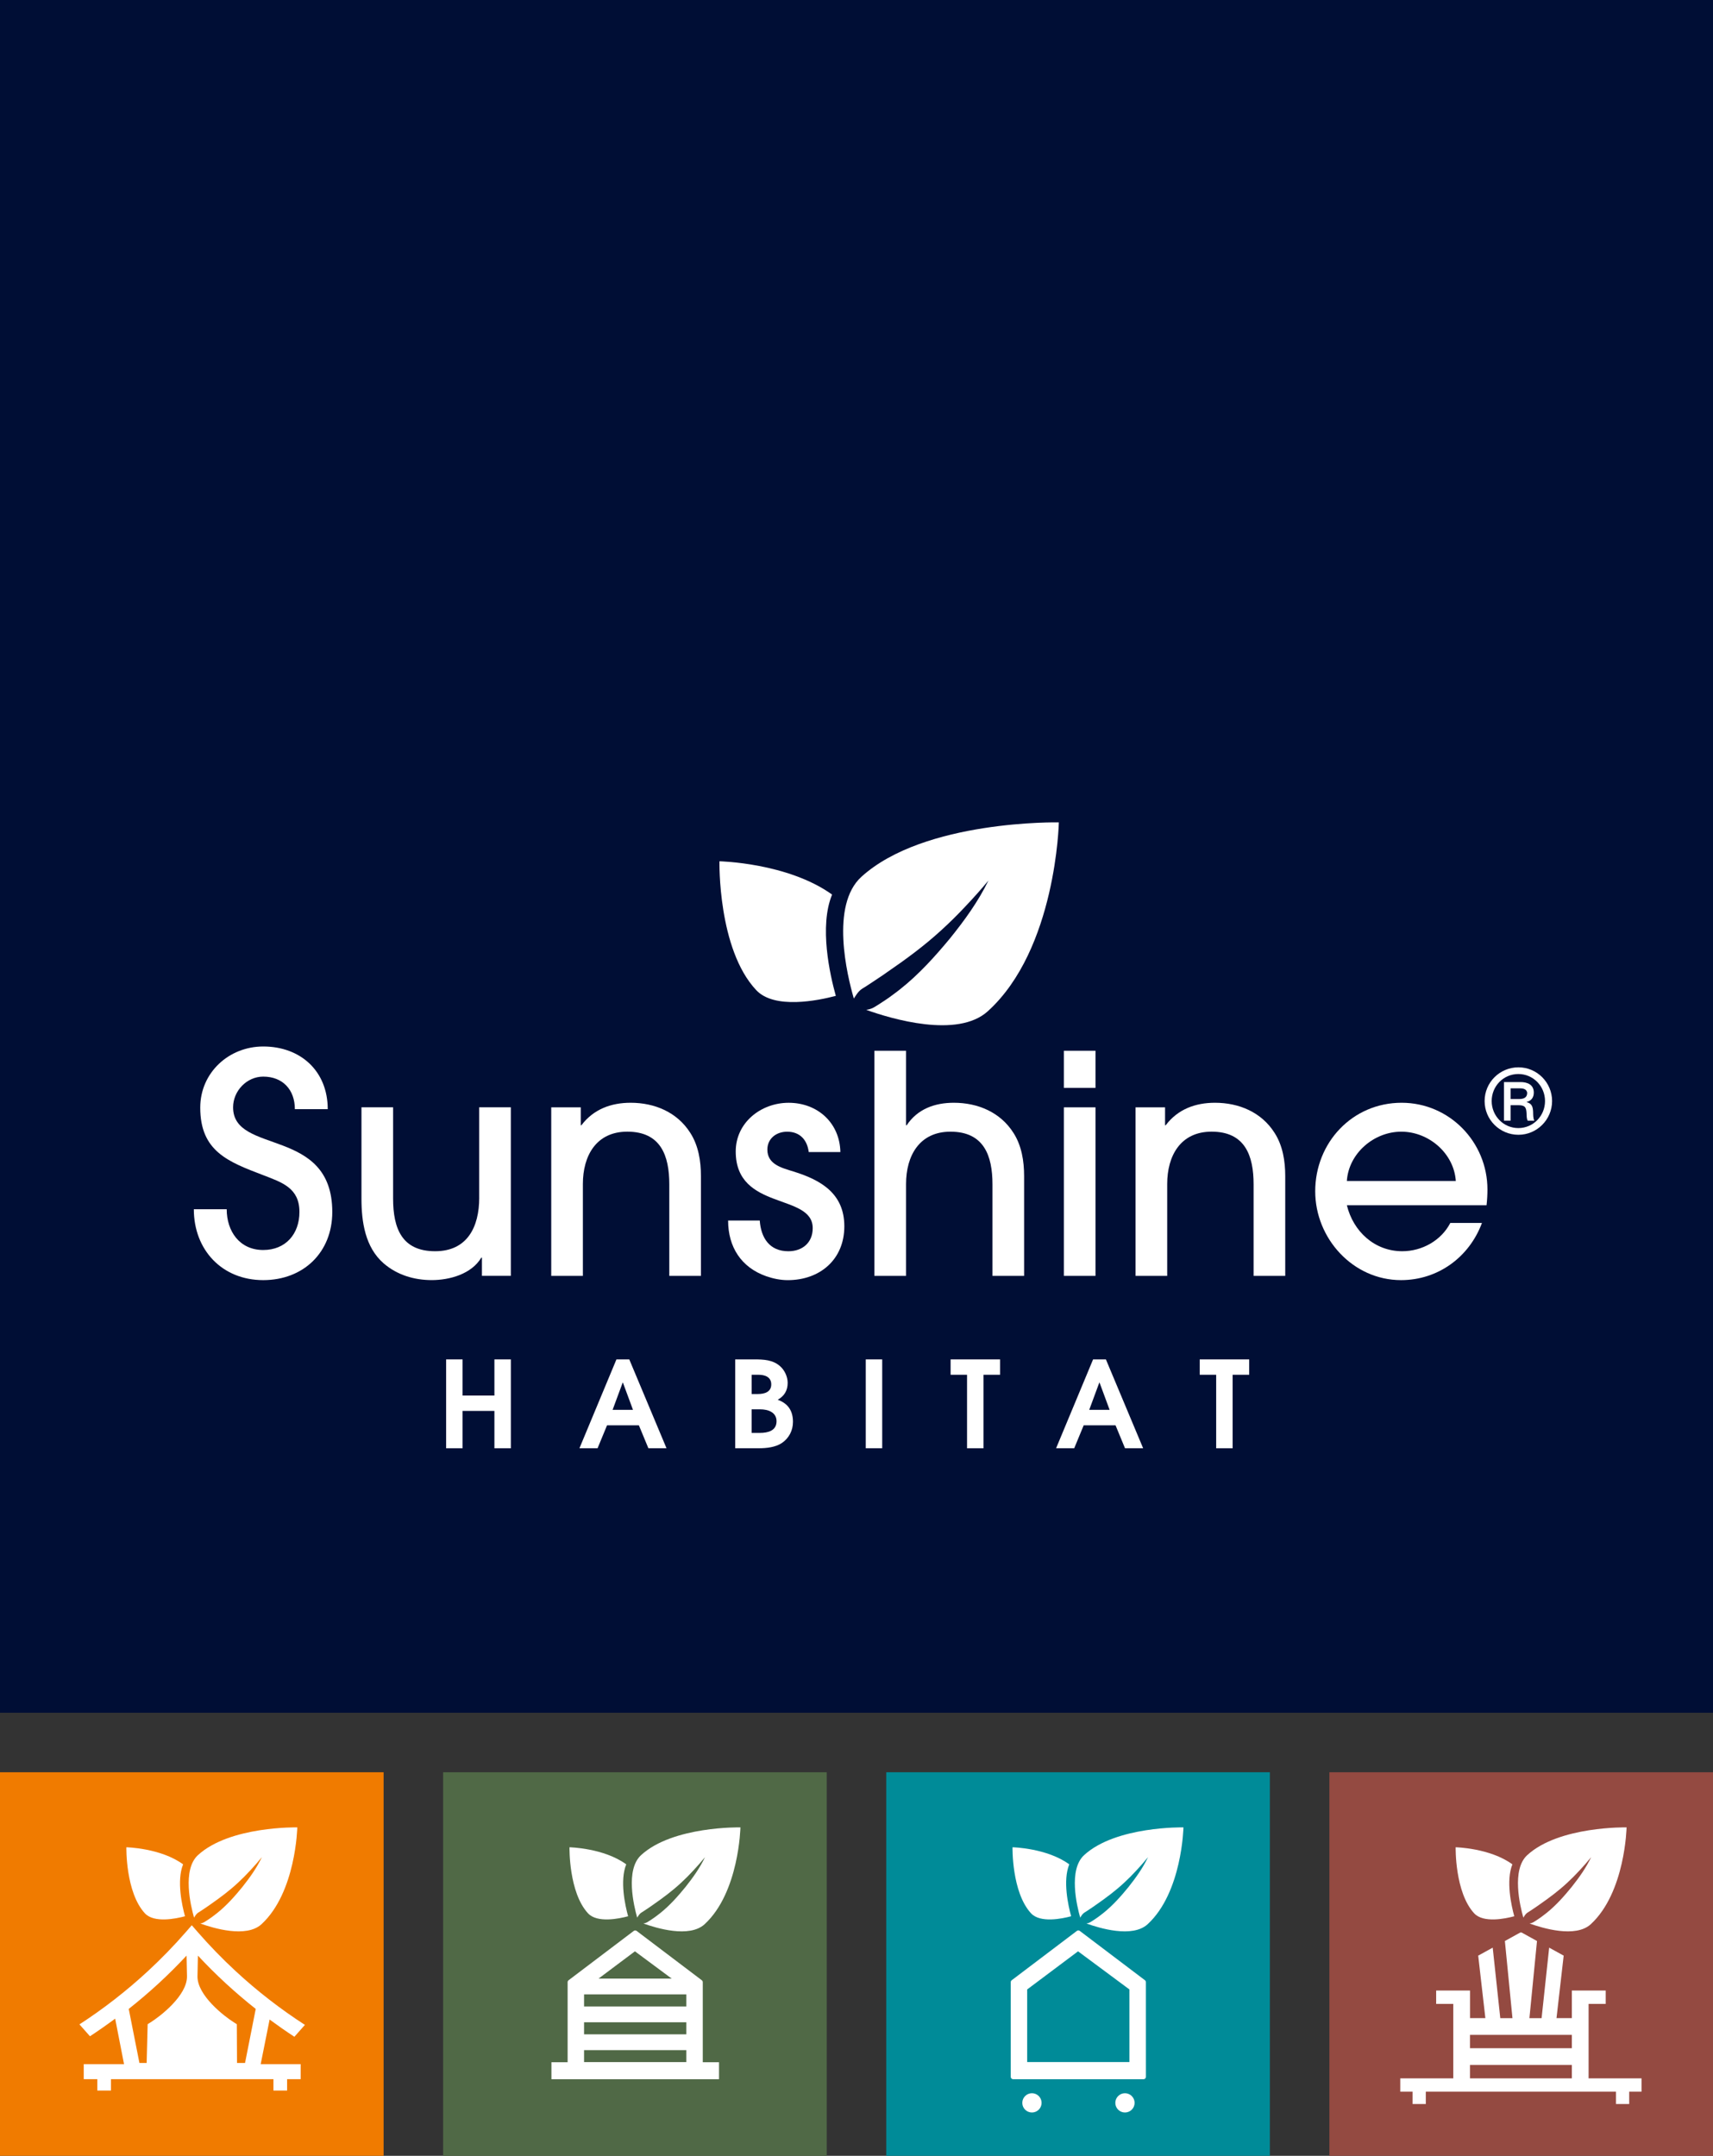 <?xml version="1.0" encoding="UTF-8"?>
<!-- Generator: Adobe Illustrator 27.1.1, SVG Export Plug-In . SVG Version: 6.00 Build 0)  -->
<svg xmlns="http://www.w3.org/2000/svg" xmlns:xlink="http://www.w3.org/1999/xlink" version="1.1" x="0px" y="0px" viewBox="0 0 793.7 999.02" style="enable-background:new 0 0 793.7 999.02;" xml:space="preserve">
<rect x="0" y="0" width="793.7" height="999.02" fill="#333333" stroke="none"/>
<style type="text/css">
	.st0{fill:#000E35;}
	.st1{fill:#FFFFFF;}
	.st2{fill:#506946;}
	.st3{fill:#F07B00;}
	.st4{fill:#008B98;}
	.st5{fill:#944A41;}
</style>
<g id="Calque_1">
	<g>
		<g>
			<g>
				<rect y="0" class="st0" width="793.7" height="793.7"></rect>
			</g>
			<g>
				<rect x="401.14" y="629.96" class="st1" width="7.62" height="41.17"></rect>
				<polygon class="st1" points="440.45,637.08 448.07,637.08 448.07,671.14 455.69,671.14 455.69,637.08 463.37,637.08       463.37,629.96 440.45,629.96     "></polygon>
				<path class="st1" d="M360.35,648.66c3.06-1.72,4.61-4.28,4.61-7.85c0-2.78-1.39-5.85-3.5-7.68c-3.33-3-7.68-3.17-11.91-3.17      h-8.9v41.17h11.01c3.51,0,7.68-0.45,10.63-2.44c3.28-2.23,5.12-5.79,5.12-9.79C367.41,653.77,365.13,650.38,360.35,648.66z       M348.27,637.08h3.17c2.95,0,5.91,1,5.91,4.46c0,3.62-3.23,4.46-6.18,4.46h-2.89V637.08z M352.11,664.02h-3.84V653.1h4.01      c3.57,0,7.52,1.34,7.52,5.52C359.8,663.07,355.73,664.02,352.11,664.02z"></path>
				<polygon class="st1" points="229.08,646.71 214.33,646.71 214.33,629.96 206.71,629.96 206.71,671.14 214.33,671.14       214.33,653.83 229.08,653.83 229.08,671.14 236.7,671.14 236.7,629.96 229.08,629.96     "></polygon>
				<path class="st1" d="M285.62,629.96l-17.14,41.17h8.4l4.39-10.63h14.75l4.4,10.63h8.4l-17.25-41.17H285.62z M283.84,653.34      l4.67-12.63h0.11l4.67,12.63H283.84z"></path>
				<path class="st1" d="M506.47,629.96l-17.14,41.17h8.4l4.39-10.63h14.75l4.39,10.63h8.4l-17.25-41.17H506.47z M504.68,653.34      l4.67-12.63h0.11l4.67,12.63H504.68z"></path>
				<polygon class="st1" points="555.88,637.08 563.5,637.08 563.5,671.14 571.12,671.14 571.12,637.08 578.8,637.08 578.8,629.96       555.88,629.96     "></polygon>
				<path class="st1" d="M387.27,461.49c-2.71-9.68-7.81-32.18-1.73-46.94c-20.63-14.79-52.19-15.42-52.19-15.42      s-0.86,40.65,17.04,59.71C358.82,467.82,378.98,463.68,387.27,461.49z"></path>
				<path class="st1" d="M404.51,454.94c2.14-1.48,4.37-2.84,6.46-4.38c8.6-5.89,17.15-12.15,24.98-19.32      c3.93-3.56,7.71-7.3,11.35-11.19c3.67-3.87,7.24-7.85,10.67-11.99c-4.7,9.69-11.09,18.49-17.91,26.94      c-6.94,8.35-14.33,16.58-23.02,23.44c-1.08,0.86-2.18,1.7-3.31,2.51c-1.12,0.81-2.21,1.67-3.38,2.41l-3.49,2.28      c-1.17,0.74-2.32,1.53-3.7,1.94c-0.58,0.2-1.2,0.31-1.84,0.39c11.65,4.17,42.32,13.38,56.36,0.66      c31.73-28.76,32.92-87.53,32.92-87.53s-62.26-1.27-91.45,25.19c-14.54,13.18-6.65,45.73-3.54,56.44      c0.79-1.19,1.55-2.44,2.45-3.38c0.91-0.99,2.1-1.55,3.18-2.26L404.51,454.94z"></path>
				<path class="st1" d="M649.43,511.03c-22.84,0-40.04,18.47-40.04,41.03c0,21.85,17.48,41.16,39.76,41.16      c17.06,0,31.58-10.57,37.5-26.5h-14.66c-4.23,8.18-13.11,13.11-22.27,13.11c-12.83,0-22.7-9.16-25.66-21.29h64.71      c0.28-2.39,0.42-4.93,0.42-7.33C689.19,529.22,671.56,511.03,649.43,511.03z M624.05,547.27c0.85-12.83,12.55-22.84,25.24-22.84      c12.69,0,24.39,10.01,25.24,22.84H624.05z"></path>
				<rect x="492.93" y="486.93" class="st1" width="14.66" height="17.2"></rect>
				<rect x="492.93" y="513.15" class="st1" width="14.66" height="78.1"></rect>
				<path class="st1" d="M108,513.15c0-7.61,6.34-14.24,13.96-14.24c9.02,0,14.66,6.06,14.66,15.08h15.23      c0-17.62-12.55-29.04-29.89-29.04c-15.93,0-29.18,12.12-29.18,28.33c0,20.3,12.97,25.1,29.18,31.3      c8.74,3.38,16.78,5.92,16.78,17.06c0,10.15-6.35,17.62-16.78,17.62c-11,0-16.92-8.74-16.92-18.89H89.81      c0,18.89,13.11,32.85,32.15,32.85c18.61,0,32-12.83,32-31.58C153.95,522.03,108,535.29,108,513.15z"></path>
				<path class="st1" d="M222.04,555.02c0,13.54-5.5,24.81-20.44,24.81c-15.37,0-19.46-10.57-19.46-24.39v-42.3h-14.66v42.3      c0,10.71,1.69,22.56,10.29,30.02c6.21,5.36,14.1,7.75,22.27,7.75c8.32,0,18.47-2.82,22.98-10.43h0.28v8.46h13.39v-78.1h-14.66      V555.02z"></path>
				<path class="st1" d="M562.94,511.03c-9.02,0-17.2,2.96-22.84,10.44h-0.28v-8.32h-13.67v78.1h14.66v-42.58      c0-13.11,6.2-24.25,20.58-24.25c15.5,0,19.45,11.13,19.45,24.39v42.44h14.66v-46.24c0-6.91-1.13-14.1-4.94-20.02      C584.51,515.41,574.08,511.03,562.94,511.03z"></path>
				<path class="st1" d="M367.67,542.9c-5.36-1.69-12.12-3.24-12.12-10.15c0-5.22,4.23-8.31,9.16-8.31c5.92,0,9.31,3.8,10.01,9.44      h14.66c-0.28-13.53-10.57-22.84-23.96-22.84c-12.83,0-24.53,9.17-24.53,22.56c0,27.63,35.67,19.17,35.67,35.53      c0,6.76-4.79,10.71-11.28,10.71c-8.74,0-12.69-6.2-13.26-14.24h-14.66c0,12.27,6.06,21.71,17.62,25.8      c3.24,1.13,6.63,1.83,10.01,1.83c14.95,0,26.22-9.59,26.22-24.95C391.22,553.19,380.5,546.85,367.67,542.9z"></path>
				<path class="st1" d="M292.21,511.03c-9.02,0-17.2,2.96-22.84,10.44h-0.28v-8.32h-13.68v78.1h14.66v-42.58      c0-13.11,6.2-24.25,20.58-24.25c15.51,0,19.46,11.13,19.46,24.39v42.44h14.66v-46.24c0-6.91-1.13-14.1-4.93-20.02      C313.78,515.41,303.35,511.03,292.21,511.03z"></path>
				<path class="st1" d="M441.94,511.03c-8.74,0-16.78,2.82-21.85,10.44h-0.28v-34.54h-14.66v104.33h14.66v-42.58      c0-13.11,6.2-24.25,20.58-24.25c15.51,0,19.46,11.13,19.46,24.39v42.44h14.66v-46.24c0-6.91-1.13-14.1-4.93-20.02      C463.51,515.41,453.08,511.03,441.94,511.03z"></path>
				<path class="st1" d="M707.36,510.73v-0.08c2.21-0.53,3.31-2.13,3.31-4.34c0-3.68-2.98-4.87-6.14-4.87h-7.69v17.88h3.07v-7.16      h3.64c3.07,0,3.64,0.98,3.77,3.85c0.04,0.94,0,2.49,0.53,3.32h3.07c-0.61-1.07-0.53-2.95-0.57-4.14      C710.22,512.86,709.81,511.43,707.36,510.73z M703.84,509.3h-3.93v-4.96H704c1.19,0,2.87,0.12,3.4,1.39      c0.08,0.16,0.2,0.49,0.2,0.7C707.61,508.77,705.81,509.3,703.84,509.3z"></path>
				<path class="st1" d="M703.55,494.61c-8.63,0-15.67,6.96-15.67,15.63c0,8.67,7.04,15.63,15.67,15.63      c8.59,0,15.59-7.04,15.59-15.63C719.14,501.65,712.18,494.61,703.55,494.61z M703.51,522.76c-6.91,0-12.36-5.65-12.36-12.52      c0-6.88,5.41-12.53,12.36-12.53c6.91,0,12.36,5.65,12.36,12.53C715.87,517.12,710.43,522.76,703.51,522.76z"></path>
			</g>
		</g>
		<g>
			<g>
				<g>
					<rect x="205.32" y="821.28" class="st2" width="177.74" height="177.74"></rect>
				</g>
				<g>
					<g>
						<path class="st1" d="M290.16,863.95c-10.39-7.58-26.29-7.91-26.29-7.91s-0.43,20.84,8.58,30.61        c4.25,4.6,14.41,2.49,18.58,1.36C289.66,883.06,287.1,871.52,290.16,863.95z"></path>
					</g>
					<g>
						<path class="st1" d="M297.01,859.71c-7.32,6.76-3.35,23.44-1.78,28.93c0.4-0.61,0.78-1.25,1.24-1.73        c0.46-0.51,1.06-0.79,1.6-1.16l1.65-1.09c1.08-0.76,2.2-1.45,3.26-2.25c4.33-3.02,8.64-6.23,12.58-9.9        c1.98-1.83,3.89-3.74,5.72-5.74c1.85-1.98,3.65-4.02,5.37-6.15c-2.36,4.97-5.58,9.48-9.02,13.81        c-3.49,4.28-7.22,8.5-11.6,12.02c-0.54,0.44-1.1,0.87-1.67,1.29c-0.57,0.42-1.11,0.86-1.71,1.24l-1.76,1.17        c-0.59,0.38-1.17,0.78-1.86,1c-0.29,0.1-0.61,0.16-0.93,0.2c5.87,2.14,21.32,6.86,28.39,0.34        c15.98-14.74,16.58-44.87,16.58-44.87S311.71,846.15,297.01,859.71z"></path>
					</g>
					<path class="st1" d="M325.62,955.65l0-37.1c0-0.34-0.16-0.66-0.43-0.87l-30.22-22.88c-0.39-0.29-0.93-0.29-1.32,0l-30.22,22.88       c-0.27,0.21-0.43,0.53-0.43,0.87v37.1h-7.5v7.89h8.6h60.45h8.6v-7.89H325.62z M318,924.22v5.6h-47.38v-5.6H318z M270.62,950.05       H318v5.54h-47.38V950.05z M318,942.73h-47.38v-5.6H318V942.73z M294.19,904.26l17.03,12.64h-33.89L294.19,904.26z"></path>
				</g>
			</g>
			<g>
				<g>
					<rect y="821.28" class="st3" width="177.74" height="177.74"></rect>
				</g>
				<g>
					<g>
						<path class="st1" d="M84.84,863.95c-10.39-7.58-26.29-7.91-26.29-7.91s-0.43,20.84,8.58,30.61c4.25,4.6,14.41,2.49,18.58,1.36        C84.35,883.06,81.78,871.52,84.84,863.95z"></path>
					</g>
					<g>
						<path class="st1" d="M91.69,859.71c-7.32,6.76-3.35,23.44-1.78,28.93c0.4-0.61,0.78-1.25,1.24-1.73        c0.46-0.51,1.06-0.79,1.6-1.16l1.65-1.09c1.08-0.76,2.2-1.45,3.26-2.25c4.33-3.02,8.64-6.23,12.58-9.9        c1.98-1.83,3.89-3.74,5.72-5.74c1.85-1.98,3.65-4.02,5.37-6.15c-2.36,4.97-5.58,9.48-9.02,13.81        c-3.49,4.28-7.22,8.5-11.6,12.02c-0.54,0.44-1.1,0.87-1.67,1.29c-0.57,0.42-1.11,0.86-1.71,1.24l-1.76,1.17        c-0.59,0.38-1.17,0.78-1.86,1c-0.29,0.1-0.61,0.16-0.93,0.2c5.87,2.14,21.32,6.86,28.39,0.34        c15.98-14.74,16.58-44.87,16.58-44.87S106.39,846.15,91.69,859.71z"></path>
					</g>
					<path class="st1" d="M124.92,935.87c3.76,2.77,7.58,5.44,11.48,7.99l4.88-5.51c-11.29-7.29-21.97-15.56-31.96-24.79       c-6.21-5.73-12.17-11.87-17.72-18.24l-2.74-3.15l-2.74,3.15c-5.55,6.37-11.51,12.51-17.72,18.24       c-9.89,9.13-20.44,17.33-31.59,24.56l4.88,5.5c3.97-2.6,7.85-5.32,11.67-8.16l4.11,21.08H38.8v6.98h6.28v5.25h6.33v-5.25h75.29       v5.25h6.33v-5.25h6.28v-6.98h-18.52L124.92,935.87z M69.62,937.27l-1.21,0.76l-0.46,17.96H64.6l-4.95-25.04       c4.83-3.83,9.54-7.84,14.1-12.05c4.37-4.04,8.61-8.28,12.69-12.65l0.2,9.7C86.65,924.75,74.36,934.33,69.62,937.27z        M113.54,955.99h-3.72l-0.09-17.96l-1.21-0.76c-4.73-2.95-17.02-12.52-17.02-21.32l0.2-9.7c4.08,4.37,8.32,8.61,12.69,12.65       c4.56,4.21,9.27,8.23,14.1,12.05L113.54,955.99z"></path>
				</g>
			</g>
			<g>
				<g>
					<rect x="410.64" y="821.28" class="st4" width="177.74" height="177.74"></rect>
				</g>
				<g>
					<path class="st1" d="M495.43,863.95c-10.39-7.58-26.29-7.91-26.29-7.91s-0.43,20.84,8.58,30.61c4.25,4.6,14.41,2.49,18.58,1.36       C494.94,883.06,492.37,871.52,495.43,863.95"></path>
					<path class="st1" d="M502.28,859.71c-7.32,6.76-3.35,23.44-1.78,28.93c0.4-0.61,0.78-1.25,1.24-1.73       c0.46-0.51,1.06-0.79,1.6-1.16l1.65-1.09c1.08-0.76,2.2-1.45,3.26-2.25c4.33-3.02,8.64-6.23,12.58-9.9       c1.98-1.83,3.89-3.74,5.72-5.74c1.85-1.98,3.65-4.02,5.37-6.15c-2.36,4.97-5.59,9.48-9.02,13.81       c-3.49,4.28-7.22,8.5-11.6,12.02c-0.54,0.44-1.1,0.87-1.67,1.29c-0.57,0.41-1.11,0.86-1.71,1.24l-1.76,1.17       c-0.59,0.38-1.17,0.78-1.86,1c-0.29,0.1-0.61,0.16-0.93,0.2c5.87,2.14,21.32,6.86,28.39,0.34       c15.98-14.74,16.58-44.87,16.58-44.87S516.99,846.15,502.28,859.71"></path>
					<path class="st1" d="M530.94,918.54c0-0.34-0.16-0.66-0.43-0.87l-30.22-22.88c-0.39-0.3-0.93-0.3-1.32,0l-30.22,22.88       c-0.27,0.21-0.43,0.53-0.43,0.87v43.9c0,0.6,0.49,1.09,1.09,1.09h60.45c0.29,0,0.57-0.12,0.77-0.32       c0.2-0.2,0.32-0.48,0.32-0.77L530.94,918.54z M523.32,955.58h-47.39v-33.65l23.57-17.67l23.81,17.67V955.58z"></path>
					<path class="st1" d="M478.14,970.02c-2.46,0-4.47,2-4.47,4.47c0,2.46,2,4.46,4.47,4.46c2.46,0,4.47-2,4.47-4.46       C482.61,972.02,480.6,970.02,478.14,970.02"></path>
					<path class="st1" d="M521.24,970.02c-2.46,0-4.47,2-4.47,4.47c0,2.46,2,4.46,4.47,4.46c2.46,0,4.47-2,4.47-4.46       C525.7,972.02,523.7,970.02,521.24,970.02"></path>
				</g>
			</g>
			<g>
				<g>
					<rect x="615.96" y="821.28" class="st5" width="177.74" height="177.74"></rect>
				</g>
				<g>
					<path class="st1" d="M700.75,863.95c-10.39-7.58-26.29-7.91-26.29-7.91s-0.43,20.84,8.58,30.61c4.25,4.6,14.41,2.49,18.58,1.36       C700.26,883.06,697.69,871.52,700.75,863.95"></path>
					<path class="st1" d="M707.6,859.71c-7.32,6.76-3.35,23.44-1.78,28.93c0.4-0.61,0.78-1.25,1.24-1.73       c0.46-0.51,1.06-0.79,1.6-1.16l1.65-1.09c1.08-0.76,2.2-1.45,3.26-2.25c4.33-3.02,8.64-6.23,12.58-9.9       c1.98-1.83,3.89-3.74,5.72-5.74c1.85-1.98,3.65-4.02,5.37-6.15c-2.36,4.97-5.59,9.48-9.02,13.81       c-3.49,4.28-7.22,8.5-11.6,12.02c-0.54,0.44-1.1,0.87-1.67,1.29c-0.57,0.41-1.11,0.86-1.71,1.24l-1.76,1.17       c-0.59,0.38-1.17,0.78-1.86,1c-0.29,0.1-0.61,0.16-0.93,0.2c5.87,2.14,21.32,6.86,28.39,0.34       c15.98-14.74,16.58-44.87,16.58-44.87S722.31,846.15,707.6,859.71"></path>
				</g>
				<g>
					<path class="st1" d="M736.06,963.12v-34.5h7.93v-6.19H728.3v12.79h-7.11l3.32-28.96l-6.72-3.7l-3.51,32.67h-5.64l3.51-35.75       l-7.05-3.89v0c0,0,0,0,0,0l-0.03-0.01c-0.06-0.03-0.19-0.08-0.36-0.08s-0.31,0.06-0.36,0.08l-0.03,0.01c0,0,0,0,0,0v0       l-7.05,3.89l3.51,35.75h-5.64l-3.51-32.67l-6.72,3.7l3.32,28.96h-7.11v-12.79h-15.69v6.19h7.93v34.5H648.8v6.19h5.71v5.72h6.12       v-5.72h44.06h44.06v5.72h6.12v-5.72h5.71v-6.19H736.06z M728.3,963.12h-23.6h-23.6v-6.19h23.6h23.6V963.12z M728.3,949.17       h-23.6h-23.6v-6.19h23.6h23.6V949.17z"></path>
				</g>
			</g>
		</g>
	</g>
</g>
<g id="Calque_2">
</g>
<g id="Calque_3">
</g>
<g id="Calque_4">
</g>
<g id="Calque_5">
</g>
</svg>
